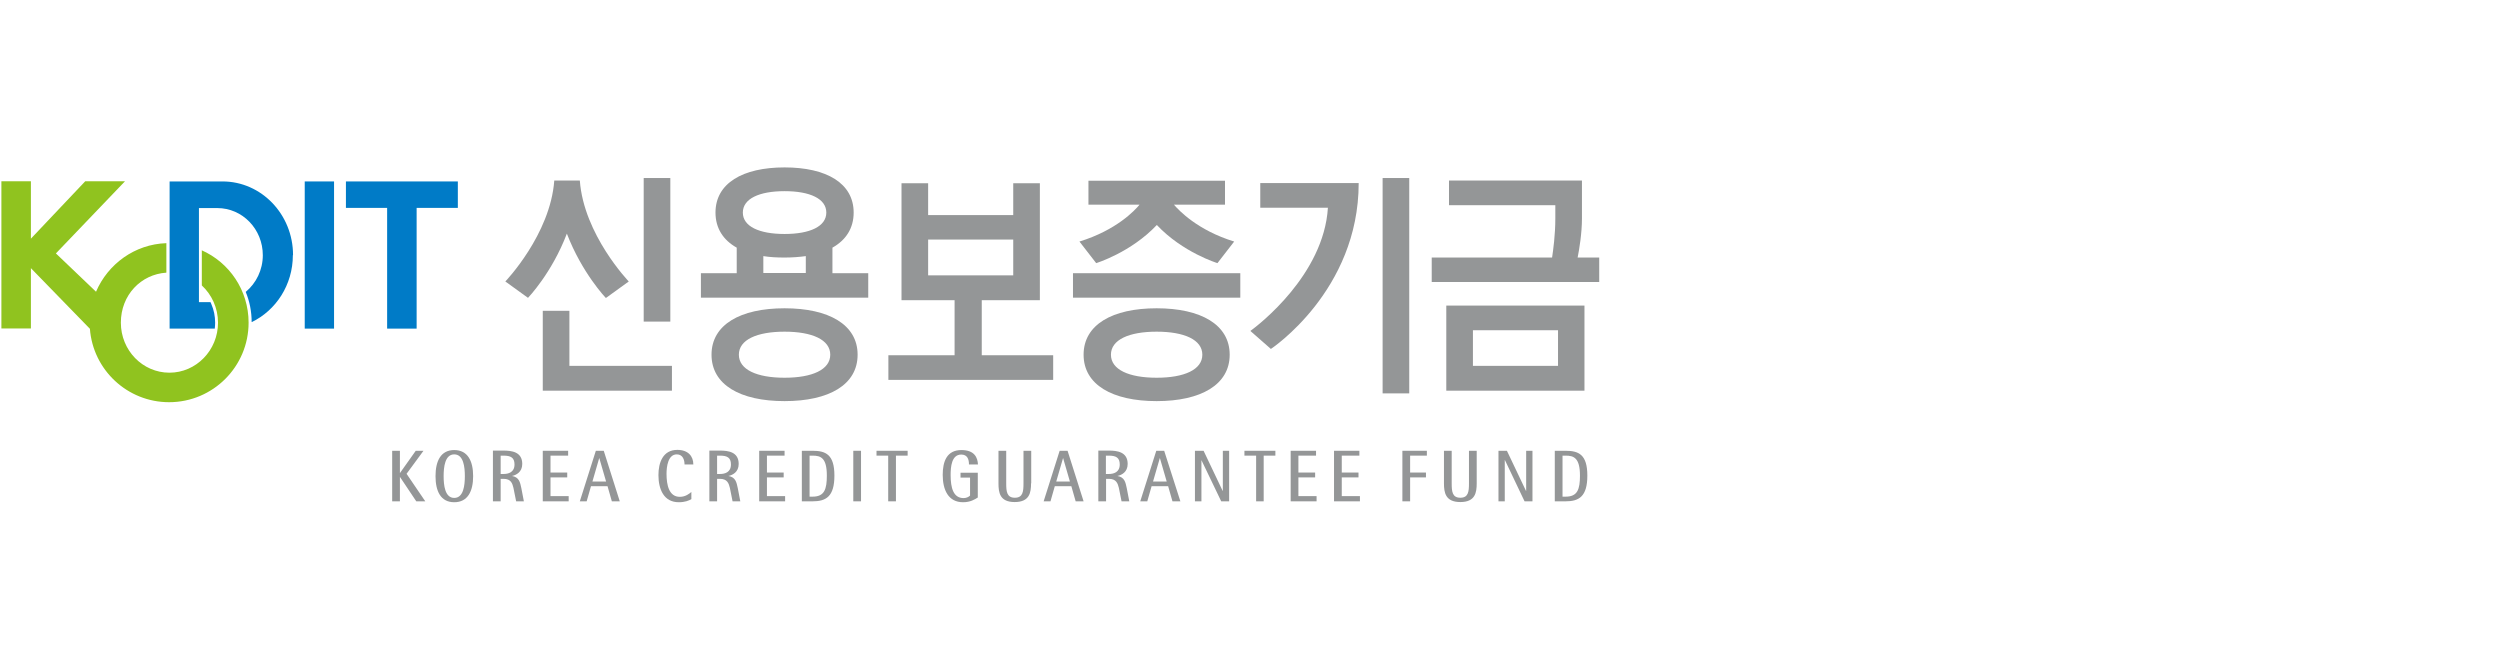 <svg width="224" height="60" viewBox="0 0 224 60" fill="none" xmlns="http://www.w3.org/2000/svg">
<path d="M35.139 40.39H35.832V42.389L37.25 40.39H37.944L36.428 42.453L38.105 44.919H37.299L35.832 42.727V44.919H35.139V40.39Z" fill="#949697"/>
<path d="M40.7 45C41.909 45 42.393 44.017 42.393 42.663C42.393 41.308 41.909 40.325 40.7 40.325C39.491 40.325 39.023 41.308 39.023 42.663C39.023 44.017 39.491 45 40.7 45ZM39.749 42.663C39.749 41.856 39.862 40.712 40.7 40.712C41.538 40.712 41.651 41.856 41.651 42.663C41.651 43.468 41.538 44.613 40.7 44.613C39.862 44.613 39.749 43.468 39.749 42.663Z" fill="#949697"/>
<path d="M44.166 44.919H44.859V42.904H45.117C45.794 42.904 45.907 43.324 46.004 43.71L46.246 44.919H46.939L46.713 43.743C46.6 43.211 46.52 42.759 45.875 42.647C46.245 42.566 46.794 42.308 46.794 41.566C46.794 40.486 45.843 40.373 45.117 40.373H44.166V44.903V44.919ZM44.859 40.825H45.117C45.762 40.825 46.1 41.002 46.1 41.615C46.1 42.324 45.552 42.469 45.117 42.469H44.859V40.825Z" fill="#949697"/>
<path d="M48.632 40.39H50.905V40.825H49.325V42.34H50.824V42.775H49.325V44.452H50.953V44.919H48.632V40.39Z" fill="#949697"/>
<path d="M51.952 44.919H52.565L52.952 43.565H54.435L54.822 44.919H55.531L54.096 40.39H53.387L51.952 44.919ZM53.693 41.034L54.306 43.146H53.081L53.693 41.034Z" fill="#949697"/>
<path d="M61.962 44.71C61.737 44.855 61.366 45 60.818 45C59.48 45 58.996 43.839 58.996 42.566C58.996 41.47 59.383 40.309 60.689 40.309C61.656 40.309 62.123 40.873 62.123 41.615H61.334C61.334 41.244 61.205 40.712 60.64 40.712C59.85 40.712 59.721 41.824 59.721 42.453C59.721 43.469 59.947 44.516 60.914 44.516C61.43 44.516 61.769 44.226 61.946 44.081V44.694L61.962 44.71Z" fill="#949697"/>
<path d="M63.559 44.919H64.252V42.904H64.51C65.171 42.904 65.3 43.324 65.396 43.71L65.638 44.919H66.331L66.106 43.743C65.993 43.211 65.912 42.759 65.267 42.647C65.638 42.566 66.186 42.308 66.186 41.566C66.186 40.486 65.235 40.373 64.51 40.373H63.559V44.903V44.919ZM64.252 40.825H64.51C65.154 40.825 65.493 41.002 65.493 41.615C65.493 42.324 64.945 42.469 64.51 42.469H64.252V40.825Z" fill="#949697"/>
<path d="M68.024 40.39H70.297V40.825H68.718V42.34H70.217V42.775H68.718V44.452H70.346V44.919H68.024V40.39Z" fill="#949697"/>
<path d="M71.845 44.919H72.812C74.005 44.919 74.763 44.5 74.763 42.614C74.763 40.728 73.989 40.39 72.812 40.39H71.845V44.919ZM72.538 40.825H72.812C73.537 40.825 74.085 41.018 74.085 42.614C74.085 43.823 73.876 44.5 72.812 44.5H72.538V40.825Z" fill="#949697"/>
<path d="M77.148 40.39H76.455V44.919H77.148V40.39Z" fill="#949697"/>
<path d="M79.583 40.825H78.535V40.39H81.324V40.825H80.276V44.919H79.583V40.825Z" fill="#949697"/>
<path d="M87.626 44.565C87.336 44.758 86.933 45 86.288 45C84.966 45 84.467 43.888 84.467 42.55C84.467 41.341 84.838 40.325 86.143 40.325C87.32 40.325 87.594 41.002 87.626 41.615H86.82C86.82 41.147 86.675 40.728 86.127 40.728C85.257 40.728 85.176 41.84 85.176 42.566C85.176 43.71 85.418 44.629 86.337 44.629C86.579 44.629 86.788 44.532 86.917 44.404V42.791H86.063V42.356H87.61V44.597L87.626 44.565Z" fill="#949697"/>
<path d="M92.382 43.307C92.382 44.13 92.253 44.984 90.915 44.984C89.577 44.984 89.464 44.13 89.464 43.307V40.389H90.157V43.307C90.157 44.033 90.205 44.597 90.931 44.597C91.656 44.597 91.705 44.033 91.705 43.307V40.389H92.398V43.307H92.382Z" fill="#949697"/>
<path d="M93.511 44.919H94.123L94.51 43.565H95.993L96.38 44.919H97.09L95.655 40.39H94.945L93.511 44.919ZM95.252 41.034L95.864 43.146H94.639L95.252 41.034Z" fill="#949697"/>
<path d="M98.411 44.919H99.104V42.904H99.362C100.023 42.904 100.152 43.324 100.249 43.71L100.491 44.919H101.184L100.958 43.743C100.845 43.211 100.765 42.759 100.12 42.647C100.491 42.566 101.039 42.308 101.039 41.566C101.039 40.486 100.088 40.373 99.362 40.373H98.411V44.903V44.919ZM99.088 40.825H99.346C99.991 40.825 100.329 41.002 100.329 41.615C100.329 42.324 99.781 42.469 99.346 42.469H99.088V40.825Z" fill="#949697"/>
<path d="M102.183 44.919H102.796L103.183 43.565H104.666L105.053 44.919H105.762L104.311 40.39H103.602L102.167 44.919H102.183ZM103.924 41.034L104.537 43.146H103.312L103.924 41.034Z" fill="#949697"/>
<path d="M107.067 40.39H107.841L109.55 43.984H109.566V40.39H110.13V44.919H109.421L107.648 41.228V44.919H107.067V40.39Z" fill="#949697"/>
<path d="M112.549 40.825H111.501V40.39H114.274V40.825H113.226V44.919H112.549V40.825Z" fill="#949697"/>
<path d="M115.644 40.39H117.917V40.825H116.337V42.34H117.836V42.775H116.337V44.452H117.965V44.919H115.644V40.39Z" fill="#949697"/>
<path d="M119.528 40.39H121.801V40.825H120.222V42.34H121.721V42.775H120.222V44.452H121.85V44.919H119.528V40.39Z" fill="#949697"/>
<path d="M125.654 40.39H127.847V40.825H126.347V42.34H127.766V42.775H126.347V44.919H125.654V40.39Z" fill="#949697"/>
<path d="M132.313 43.307C132.313 44.13 132.184 44.984 130.846 44.984C129.508 44.984 129.379 44.13 129.379 43.307V40.39H130.072V43.307C130.072 44.033 130.12 44.597 130.846 44.597C131.571 44.597 131.62 44.033 131.62 43.307V40.39H132.313V43.307Z" fill="#949697"/>
<path d="M134.263 40.39H135.02L136.729 43.984H136.745V40.39H137.309V44.919H136.6L134.843 41.228H134.827V44.919H134.263V40.39Z" fill="#949697"/>
<path d="M139.309 44.919H140.276C141.469 44.919 142.226 44.5 142.226 42.614C142.226 40.728 141.453 40.39 140.276 40.39H139.309V44.919ZM140.002 40.825H140.292C141.001 40.825 141.565 41.018 141.565 42.614C141.565 43.823 141.356 44.5 140.292 44.5H140.002V40.825Z" fill="#949697"/>
<path d="M26.256 22.851C26.256 19.207 23.419 16.257 19.937 16.257H15.197V29.444H19.244C19.26 29.267 19.276 29.089 19.276 28.912C19.276 28.332 19.163 27.767 18.937 27.252C18.921 27.187 18.889 27.139 18.857 27.074H17.825V18.643H19.469C21.726 18.643 23.548 20.529 23.548 22.867C23.548 24.189 22.951 25.381 22.016 26.155C22.371 27.01 22.548 27.928 22.548 28.863C24.724 27.816 26.24 25.527 26.24 22.867" fill="#007BC7"/>
<path d="M29.931 16.257H27.304V29.444H29.931V16.257Z" fill="#007BC7"/>
<path d="M41.022 16.257H30.995V18.627H34.687V29.444H37.33V18.627H41.022V16.257Z" fill="#007BC7"/>
<path d="M18.083 22.415V25.575C18.97 26.397 19.534 27.59 19.534 28.912C19.534 31.378 17.583 33.393 15.181 33.393C12.78 33.393 10.829 31.394 10.829 28.912C10.829 26.429 12.634 24.576 14.907 24.43V21.787C12.07 21.883 9.668 23.657 8.604 26.139L5.009 22.706L11.2 16.241H7.637L2.769 21.384V16.241H0.125V29.428H2.769V24.027L8.056 29.46C8.33 33.135 11.409 36.037 15.149 36.037C19.083 36.037 22.274 32.845 22.274 28.912C22.274 26.01 20.549 23.512 18.051 22.415" fill="#90C31F"/>
<path d="M60.061 15.951H57.675V28.815H60.061V15.951Z" fill="#949697"/>
<path d="M83.161 21.464H90.786V24.672H83.161V21.464ZM85.531 26.897V31.83H79.599V34.038H94.365V31.83H87.965V26.897H93.172V16.419H90.786V19.272H83.161V16.419H80.775V26.897H85.531Z" fill="#949697"/>
<path d="M60.206 35.005V32.781H51.018V27.848H48.632V35.005H60.206Z" fill="#949697"/>
<path d="M68.395 22.947C68.976 23.044 69.621 23.076 70.298 23.076C70.975 23.076 71.62 23.028 72.2 22.947V24.463H68.395V22.947ZM70.298 17.128C72.571 17.128 74.038 17.805 74.038 19.046C74.038 20.288 72.571 20.965 70.298 20.965C68.025 20.965 66.558 20.288 66.558 19.046C66.558 17.805 68.025 17.128 70.298 17.128ZM74.586 22.19C75.795 21.513 76.488 20.449 76.488 19.046C76.488 16.419 74.054 15 70.298 15C66.542 15 64.108 16.419 64.108 19.046C64.108 20.449 64.801 21.513 66.01 22.19V24.479H62.802V26.671H77.794V24.479H74.586V22.19Z" fill="#949697"/>
<path d="M54.306 26.687L56.337 25.22C56.337 25.22 52.307 21.029 51.952 16.177H49.663C49.308 21.029 45.278 25.22 45.278 25.22L47.309 26.687C47.309 26.687 49.453 24.463 50.791 20.932C52.146 24.463 54.273 26.687 54.273 26.687" fill="#949697"/>
<path d="M139.599 32.781H131.974V29.589H139.599V32.781ZM129.588 35.005H141.968V27.38H129.588V35.005Z" fill="#949697"/>
<path d="M70.297 33.845C67.814 33.845 66.202 33.119 66.202 31.781C66.202 30.443 67.814 29.718 70.297 29.718C72.779 29.718 74.391 30.443 74.391 31.781C74.391 33.119 72.779 33.845 70.297 33.845ZM70.297 27.622C66.331 27.622 63.752 29.089 63.752 31.781C63.752 34.473 66.315 35.94 70.297 35.94C74.279 35.94 76.842 34.473 76.842 31.781C76.842 29.089 74.262 27.622 70.297 27.622Z" fill="#949697"/>
<path d="M111.131 24.479H96.139V26.671H111.131V24.479Z" fill="#949697"/>
<path d="M103.635 33.845C101.152 33.845 99.54 33.119 99.54 31.781C99.54 30.443 101.152 29.718 103.635 29.718C106.117 29.718 107.729 30.443 107.729 31.781C107.729 33.119 106.117 33.845 103.635 33.845ZM103.635 27.622C99.669 27.622 97.09 29.089 97.09 31.781C97.09 34.473 99.669 35.94 103.635 35.94C107.6 35.94 110.18 34.473 110.18 31.781C110.18 29.089 107.6 27.622 103.635 27.622Z" fill="#949697"/>
<path d="M141.743 16.177H129.83V18.385H139.357V19.578C139.357 21.061 139.163 22.431 139.067 23.076H128.282V25.269H143.29V23.076H141.356C141.501 22.351 141.743 20.9 141.743 19.578V16.177Z" fill="#949697"/>
<path d="M96.719 21.642L98.218 23.576C98.218 23.576 101.329 22.625 103.651 20.159C105.972 22.625 109.083 23.576 109.083 23.576L110.582 21.642C107.278 20.626 105.617 18.837 105.182 18.337H109.76V16.193H97.525V18.337H102.103C101.684 18.853 100.023 20.626 96.719 21.642Z" fill="#949697"/>
<path d="M126.268 15.951H123.882V35.247H126.268V15.951Z" fill="#949697"/>
<path d="M112.92 18.611H118.981C118.61 24.624 112.791 29.105 112.033 29.653L113.871 31.265C113.871 31.265 121.738 26.075 121.738 16.402H112.92V18.595V18.611Z" fill="#949697"/>
</svg>

